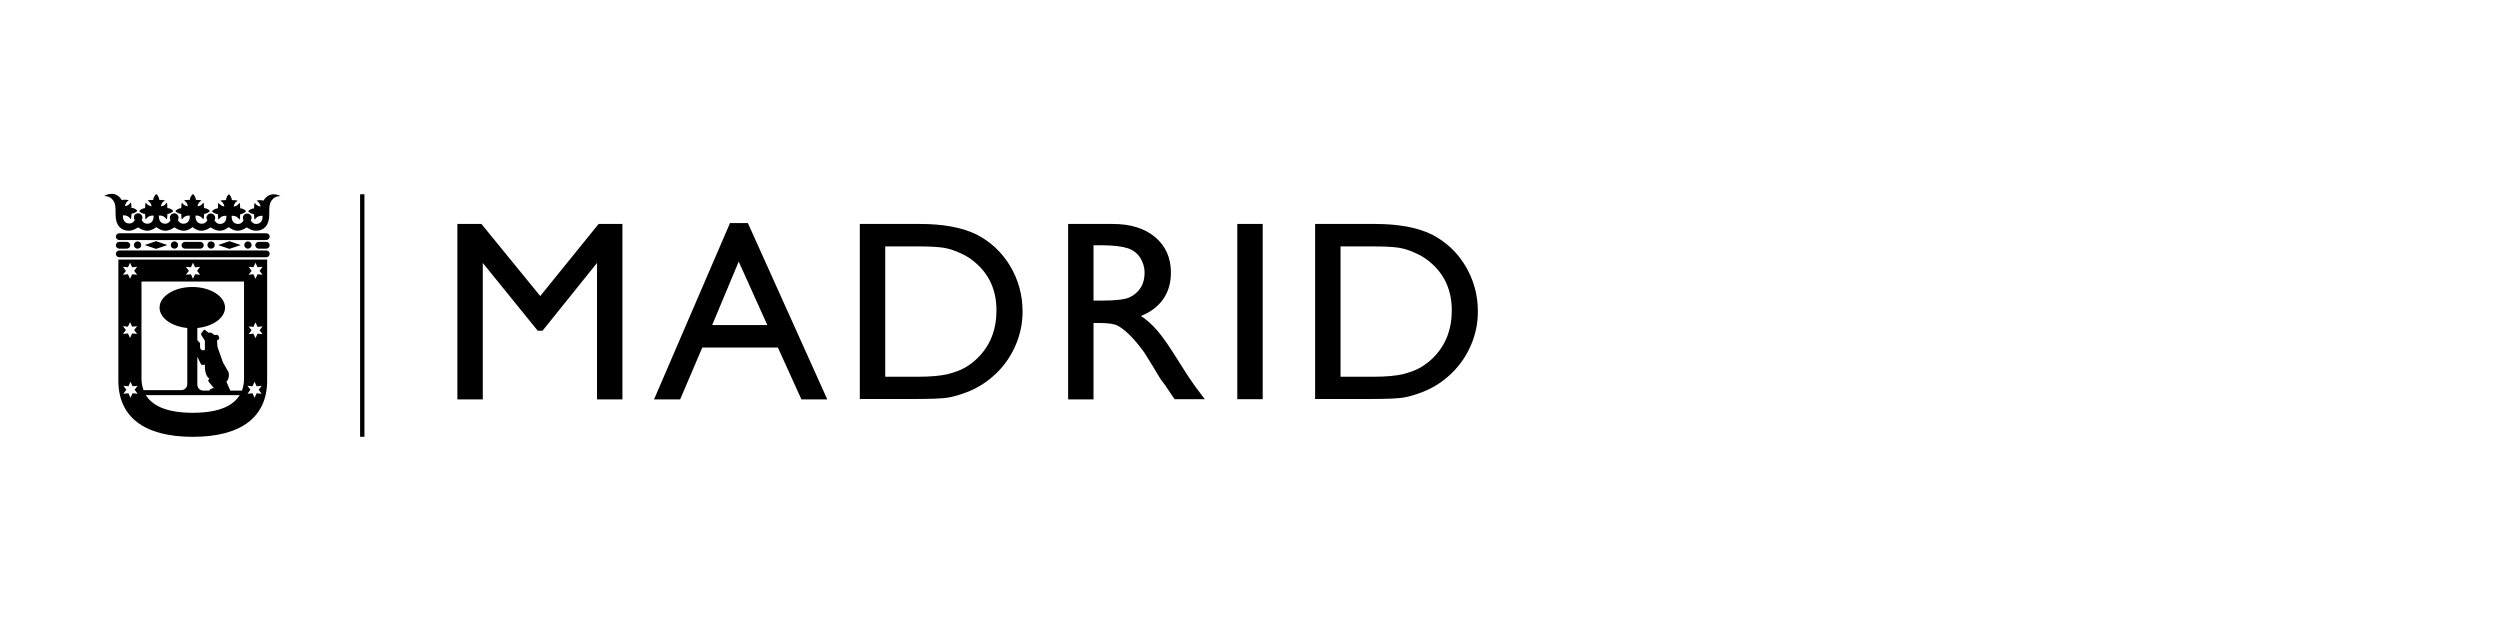 <svg width="192" height="49" viewBox="0 0 192 49" fill="none" xmlns="http://www.w3.org/2000/svg">
<path fill-rule="evenodd" clip-rule="evenodd" d="M21.01 14.918C20.57 14.918 20.306 15.284 20.236 15.406C20.22 15.406 20.187 15.399 20.15 15.391C20.105 15.382 20.054 15.371 20.025 15.371C19.849 15.371 19.761 15.388 19.709 15.423C19.832 15.493 19.972 15.597 20.008 15.858C19.744 15.824 19.638 15.684 19.568 15.58C19.533 15.632 19.515 15.737 19.515 15.893V15.998C19.322 16.015 19.146 16.12 19.058 16.224C19.128 16.329 19.322 16.433 19.515 16.451V16.555C19.515 16.712 19.533 16.816 19.568 16.868L19.57 16.866C19.658 16.744 19.782 16.572 20.113 16.572H20.166V16.642C20.166 16.921 20.025 17.199 19.674 17.199C19.445 17.199 19.322 17.025 19.252 16.921C19.287 16.868 19.322 16.799 19.322 16.729C19.322 16.555 19.181 16.398 18.988 16.398C18.812 16.398 18.654 16.538 18.654 16.729C18.654 16.799 18.671 16.868 18.707 16.921C18.654 17.025 18.531 17.199 18.285 17.199C17.933 17.199 17.792 16.938 17.792 16.642V16.572H17.845C18.177 16.572 18.3 16.744 18.388 16.866L18.39 16.868C18.425 16.816 18.443 16.712 18.443 16.555V16.451C18.636 16.433 18.812 16.329 18.9 16.224C18.83 16.12 18.636 15.998 18.443 15.998V15.893C18.443 15.719 18.425 15.632 18.39 15.58C18.32 15.684 18.214 15.841 17.951 15.858C17.986 15.597 18.126 15.493 18.25 15.423C18.197 15.388 18.091 15.371 17.933 15.371H17.81C17.792 15.18 17.687 15.005 17.581 14.918C17.476 14.988 17.37 15.18 17.353 15.371H17.247C17.072 15.371 16.984 15.388 16.931 15.423C17.054 15.493 17.195 15.597 17.23 15.858C16.984 15.824 16.861 15.684 16.79 15.58C16.755 15.632 16.738 15.737 16.738 15.893V15.998C16.544 16.015 16.368 16.12 16.28 16.224C16.351 16.329 16.544 16.433 16.738 16.451V16.555C16.738 16.712 16.755 16.816 16.79 16.868L16.792 16.866C16.88 16.744 17.004 16.572 17.335 16.572H17.388V16.642C17.388 16.921 17.247 17.199 16.896 17.199C16.667 17.199 16.527 17.025 16.474 16.921C16.509 16.868 16.527 16.799 16.527 16.729C16.527 16.555 16.386 16.398 16.193 16.398H16.122C15.982 16.433 15.858 16.555 15.858 16.712C15.858 16.781 15.876 16.851 15.929 16.903C15.876 17.008 15.753 17.182 15.507 17.182C15.155 17.182 15.015 16.921 15.015 16.625V16.555H15.067C15.399 16.555 15.523 16.727 15.611 16.848L15.612 16.851C15.648 16.799 15.665 16.694 15.665 16.538V16.433C15.858 16.416 16.034 16.311 16.122 16.207C16.052 16.102 15.858 15.98 15.665 15.98V15.876C15.665 15.702 15.648 15.615 15.612 15.562C15.542 15.667 15.437 15.824 15.173 15.841C15.208 15.58 15.349 15.476 15.472 15.406C15.419 15.371 15.313 15.354 15.155 15.354H15.05C15.032 15.162 14.927 14.988 14.821 14.901C14.716 14.97 14.593 15.162 14.575 15.354H14.452C14.294 15.354 14.188 15.371 14.136 15.406C14.259 15.476 14.399 15.58 14.417 15.841C14.153 15.806 14.048 15.667 13.977 15.562C13.942 15.615 13.925 15.719 13.925 15.876V15.98C13.731 15.998 13.556 16.102 13.468 16.207C13.538 16.311 13.731 16.416 13.925 16.433V16.538C13.925 16.694 13.942 16.799 13.977 16.851L13.979 16.848C14.067 16.727 14.191 16.555 14.522 16.555H14.575V16.625C14.575 16.903 14.434 17.182 14.083 17.182C13.854 17.182 13.714 17.008 13.661 16.903C13.696 16.851 13.714 16.781 13.714 16.712C13.714 16.538 13.573 16.381 13.38 16.381C13.204 16.381 13.046 16.52 13.046 16.712C13.046 16.781 13.063 16.851 13.098 16.903C13.046 17.008 12.923 17.182 12.694 17.182C12.342 17.182 12.202 16.921 12.202 16.625V16.555H12.255C12.586 16.555 12.71 16.727 12.798 16.848L12.8 16.851C12.835 16.799 12.852 16.694 12.852 16.538V16.433C13.046 16.416 13.221 16.311 13.309 16.207C13.239 16.102 13.046 15.98 12.852 15.98V15.876C12.852 15.702 12.835 15.615 12.8 15.562C12.729 15.667 12.624 15.824 12.36 15.841C12.395 15.58 12.536 15.476 12.659 15.406C12.606 15.371 12.518 15.354 12.342 15.354H12.237C12.219 15.162 12.114 14.988 12.008 14.901C11.903 14.97 11.78 15.162 11.762 15.354H11.657C11.498 15.354 11.393 15.371 11.34 15.406C11.446 15.476 11.604 15.58 11.639 15.841C11.376 15.806 11.27 15.667 11.2 15.562C11.165 15.615 11.147 15.719 11.147 15.876V15.98C10.954 15.998 10.778 16.102 10.69 16.207C10.76 16.311 10.954 16.416 11.147 16.433V16.538C11.147 16.694 11.165 16.799 11.2 16.851L11.202 16.848C11.289 16.727 11.413 16.555 11.745 16.555H11.797V16.625C11.797 16.903 11.657 17.182 11.305 17.182C11.077 17.182 10.936 17.008 10.883 16.903C10.918 16.851 10.936 16.781 10.936 16.712C10.936 16.538 10.795 16.381 10.602 16.381C10.514 16.381 10.426 16.416 10.373 16.468C10.321 16.52 10.286 16.607 10.286 16.694C10.286 16.764 10.303 16.834 10.356 16.886C10.303 16.99 10.18 17.164 9.934 17.164C9.582 17.164 9.442 16.903 9.442 16.607V16.538H9.494C9.826 16.538 9.95 16.709 10.037 16.831L10.039 16.834C10.075 16.781 10.092 16.677 10.092 16.52V16.416C10.286 16.398 10.461 16.294 10.549 16.189C10.479 16.085 10.286 15.963 10.092 15.963V15.858C10.092 15.684 10.075 15.597 10.039 15.545C9.969 15.65 9.864 15.806 9.6 15.824C9.635 15.562 9.776 15.458 9.881 15.388C9.828 15.354 9.74 15.336 9.565 15.336C9.512 15.336 9.389 15.354 9.354 15.371C9.283 15.249 9.037 14.883 8.58 14.883C8.299 14.883 8.035 15.023 8 15.058C8.141 15.058 8.387 15.075 8.58 15.267C8.861 15.545 8.879 15.771 8.879 16.52C8.879 17.321 9.301 17.721 9.899 17.721C10.25 17.721 10.602 17.46 10.602 17.46C10.602 17.46 10.954 17.721 11.305 17.721C11.674 17.721 12.008 17.443 12.008 17.443C12.008 17.443 12.325 17.721 12.694 17.721C13.046 17.721 13.397 17.46 13.397 17.46C13.397 17.46 13.749 17.721 14.101 17.721C14.47 17.721 14.786 17.443 14.786 17.443C14.786 17.443 15.103 17.721 15.472 17.721C15.823 17.721 16.175 17.46 16.175 17.46C16.175 17.46 16.527 17.721 16.878 17.721C17.247 17.721 17.564 17.443 17.564 17.443C17.564 17.443 17.898 17.721 18.25 17.721C18.601 17.721 18.953 17.46 18.953 17.46C18.953 17.46 19.304 17.721 19.656 17.721C20.254 17.721 20.676 17.321 20.676 16.52C20.676 15.754 20.693 15.545 20.974 15.267C21.168 15.075 21.414 15.058 21.555 15.058C21.555 15.058 21.291 14.918 21.01 14.918ZM105.59 17.199H101.001V30.641H105.309C106.522 30.641 107.33 30.606 107.77 30.536C108.192 30.467 108.667 30.327 109.176 30.136C110.055 29.805 110.811 29.318 111.479 28.673C112.13 28.047 112.622 27.315 112.974 26.497C113.325 25.679 113.501 24.825 113.501 23.92C113.501 22.666 113.185 21.5 112.552 20.438C111.919 19.376 111.057 18.575 109.985 18.018C108.895 17.478 107.436 17.199 105.59 17.199ZM102.953 18.923H105.379C106.311 18.923 106.996 18.958 107.436 19.027C107.858 19.097 108.297 19.236 108.772 19.463C109.247 19.672 109.651 19.95 110.02 20.299C111.005 21.204 111.497 22.388 111.497 23.833C111.497 25.313 111.022 26.532 110.055 27.489C109.757 27.785 109.422 28.029 109.071 28.238C108.702 28.447 108.262 28.604 107.717 28.743C107.172 28.865 106.416 28.934 105.449 28.934H102.953V18.923ZM9.16 17.913H20.447C20.588 17.913 20.711 18.017 20.711 18.174C20.711 18.314 20.588 18.435 20.447 18.435H9.16C9.02 18.435 8.897 18.314 8.897 18.174C8.897 18.035 9.02 17.913 9.16 17.913ZM20.447 19.236H9.16C9.02 19.236 8.897 19.358 8.897 19.497C8.897 19.637 9.02 19.759 9.16 19.759H20.447C20.588 19.759 20.711 19.637 20.711 19.497C20.711 19.341 20.588 19.236 20.447 19.236ZM9.74 19.097H9.16C9.02 19.097 8.897 18.975 8.897 18.836C8.897 18.697 9.02 18.575 9.16 18.575H9.74C9.881 18.575 10.004 18.697 10.004 18.836C10.004 18.975 9.881 19.097 9.74 19.097ZM20.447 18.575H19.866C19.726 18.575 19.603 18.697 19.603 18.836C19.603 18.975 19.726 19.097 19.866 19.097H20.447C20.587 19.097 20.71 18.975 20.71 18.836C20.71 18.679 20.587 18.575 20.447 18.575ZM15.647 18.836C15.647 18.975 15.524 19.097 15.384 19.097H14.206C14.065 19.097 13.942 18.975 13.942 18.836C13.942 18.697 14.065 18.575 14.206 18.575H15.384C15.524 18.575 15.647 18.697 15.647 18.836ZM16.755 18.819L17.617 19.114L18.496 18.819L17.617 18.523L16.755 18.819ZM11.991 19.114L11.112 18.819L11.991 18.523L12.852 18.819L11.991 19.114ZM19.322 18.818C19.322 18.662 19.199 18.54 19.041 18.54C18.882 18.54 18.759 18.662 18.759 18.818C18.759 18.975 18.882 19.097 19.041 19.097C19.199 19.097 19.322 18.975 19.322 18.818ZM16.21 18.54C16.369 18.54 16.492 18.662 16.492 18.818C16.492 18.975 16.369 19.097 16.21 19.097C16.052 19.097 15.929 18.975 15.929 18.818C15.929 18.662 16.052 18.54 16.21 18.54ZM13.678 18.818C13.678 18.662 13.555 18.54 13.397 18.54C13.239 18.54 13.116 18.662 13.116 18.818C13.116 18.975 13.239 19.097 13.397 19.097C13.555 19.097 13.678 18.975 13.678 18.818ZM10.567 18.54C10.725 18.54 10.848 18.662 10.848 18.818C10.848 18.975 10.725 19.097 10.567 19.097C10.409 19.097 10.286 18.975 10.286 18.818C10.286 18.662 10.409 18.54 10.567 18.54ZM9.09 29.23V19.933H20.517V29.23C20.517 31.981 18.584 33.548 14.804 33.548C11.024 33.548 9.09 31.981 9.09 29.23ZM14.663 20.525L14.276 20.49L14.505 20.803L14.276 21.099L14.663 21.064L14.821 21.413L14.979 21.064L15.366 21.099L15.138 20.803L15.366 20.49L14.979 20.525L14.821 20.177L14.663 20.525ZM9.828 20.525L9.442 20.49L9.67 20.803L9.442 21.099L9.828 21.064L9.987 21.413L10.145 21.064L10.532 21.099L10.303 20.803L10.532 20.49L10.145 20.525L9.987 20.177L9.828 20.525ZM9.828 25.087L9.442 25.052L9.67 25.348L9.442 25.644L9.828 25.609L9.987 25.957L10.145 25.609L10.532 25.644L10.303 25.348L10.532 25.052L10.145 25.087L9.987 24.738L9.828 25.087ZM10.18 30.205L10.567 30.24L10.338 29.927L10.567 29.631L10.18 29.666L10.022 29.317L9.864 29.666L9.477 29.631L9.705 29.927L9.477 30.24L9.864 30.205L10.022 30.554L10.18 30.205ZM11.2 30.345C11.639 31.059 12.624 31.703 14.804 31.703C17.001 31.703 17.968 31.059 18.408 30.345H11.2ZM16.421 29.788L16.034 29.335C15.999 29.283 15.982 29.213 16.017 29.161L16.087 29.074C15.999 29.039 15.823 28.882 15.753 28.43C15.736 28.342 15.736 28.221 15.736 28.099V27.994L15.612 28.029C15.542 28.046 15.454 28.012 15.419 27.942L15.155 27.402V29.544C15.155 29.788 15.349 29.997 15.612 29.997H16.07L16.122 29.927C16.14 29.909 16.193 29.875 16.228 29.857L16.421 29.788ZM18.584 29.997C18.724 29.631 18.742 29.283 18.742 29.021V21.622H10.866V28.987C10.866 29.265 10.883 29.596 11.024 29.962H13.925C14.171 29.962 14.382 29.77 14.382 29.509V25.191C13.186 25.069 12.255 24.425 12.255 23.624C12.255 22.753 13.38 22.04 14.769 22.04C16.157 22.04 17.283 22.753 17.283 23.624C17.283 24.407 16.368 25.069 15.155 25.191V26.131L15.314 26.288C15.349 26.323 15.366 26.375 15.366 26.41V26.654C15.366 26.793 15.454 26.897 15.56 26.897H15.736V26.166L15.472 25.748C15.437 25.696 15.437 25.626 15.472 25.574L15.648 25.348C15.665 25.313 15.7 25.313 15.736 25.33L16.017 25.557L16.14 25.539C16.175 25.539 16.228 25.557 16.263 25.574L16.474 25.731L16.614 25.713C16.685 25.696 16.773 25.748 16.79 25.818L16.826 25.905C16.861 25.974 16.826 26.061 16.755 26.096L16.667 26.149L16.702 26.636L17.124 27.837L17.476 28.447C17.546 28.551 17.581 28.673 17.581 28.812C17.581 29.004 17.511 29.196 17.388 29.317L17.687 29.997H18.584ZM19.709 30.205L20.096 30.24L19.867 29.927L20.096 29.631L19.709 29.666L19.55 29.317L19.392 29.666L19.006 29.631L19.234 29.927L19.006 30.24L19.392 30.205L19.55 30.554L19.709 30.205ZM19.779 25.626L20.166 25.661L19.937 25.365L20.166 25.069L19.779 25.104L19.621 24.756L19.463 25.104L19.093 25.069L19.322 25.365L19.093 25.661L19.463 25.626L19.621 25.974L19.779 25.626ZM19.779 21.064L20.166 21.099L19.937 20.803L20.166 20.49L19.779 20.525L19.621 20.177L19.463 20.525L19.093 20.49L19.322 20.803L19.093 21.099L19.463 21.064L19.621 21.413L19.779 21.064ZM96.976 17.199H95.024V30.658H96.976V17.199ZM66.033 17.199V30.641H70.341C71.554 30.641 72.38 30.606 72.802 30.536C73.224 30.467 73.698 30.327 74.208 30.136C75.087 29.805 75.843 29.318 76.511 28.673C77.162 28.047 77.654 27.315 78.006 26.497C78.357 25.679 78.533 24.825 78.533 23.92C78.533 22.666 78.217 21.5 77.584 20.438C76.951 19.376 76.09 18.575 75.017 18.018C73.927 17.478 72.468 17.199 70.622 17.199H66.033ZM67.985 18.923H70.411C71.36 18.923 72.028 18.958 72.468 19.027C72.89 19.097 73.329 19.236 73.804 19.463C74.279 19.672 74.683 19.95 75.052 20.299C76.037 21.204 76.529 22.388 76.529 23.833C76.529 25.313 76.054 26.532 75.087 27.489C74.788 27.785 74.472 28.029 74.103 28.238C73.734 28.447 73.294 28.604 72.749 28.743C72.204 28.865 71.448 28.934 70.481 28.934H67.985V18.923ZM82.032 30.658V17.199H85.442C86.814 17.199 87.904 17.53 88.713 18.209C89.521 18.888 89.926 19.794 89.926 20.943C89.926 21.726 89.732 22.405 89.328 22.98C88.924 23.554 88.361 23.972 87.623 24.268C88.062 24.547 88.484 24.93 88.906 25.417C89.328 25.905 89.908 26.758 90.664 27.977C91.139 28.743 91.525 29.318 91.807 29.701L92.528 30.658H90.207L89.609 29.77C89.591 29.735 89.556 29.683 89.504 29.614L89.117 29.091L88.519 28.099L87.869 27.054C87.464 26.497 87.095 26.062 86.761 25.731C86.427 25.4 86.128 25.174 85.847 25.017C85.583 24.878 85.126 24.808 84.493 24.808H83.983V30.676H82.032V30.658ZM84.564 18.836H83.983V23.084H84.722C85.706 23.084 86.392 22.997 86.743 22.841C87.113 22.666 87.394 22.423 87.605 22.092C87.816 21.761 87.904 21.378 87.904 20.943C87.904 20.525 87.781 20.142 87.57 19.794C87.341 19.445 87.025 19.202 86.603 19.062C86.181 18.923 85.513 18.836 84.564 18.836ZM27.655 14.918H27.989V33.548H27.655V14.918ZM45.974 17.199H47.802V30.676H45.851V20.194L41.667 25.4H41.298L37.078 20.194V30.676H35.127V17.199H36.973L41.491 22.736L45.974 17.199ZM57.437 17.13H56.065L50.229 30.676H52.233L53.938 26.688H59.74L61.551 30.676H63.537L57.437 17.13ZM56.733 20.09L58.931 24.965H54.694L56.733 20.09Z" fill="black"/>
</svg>
